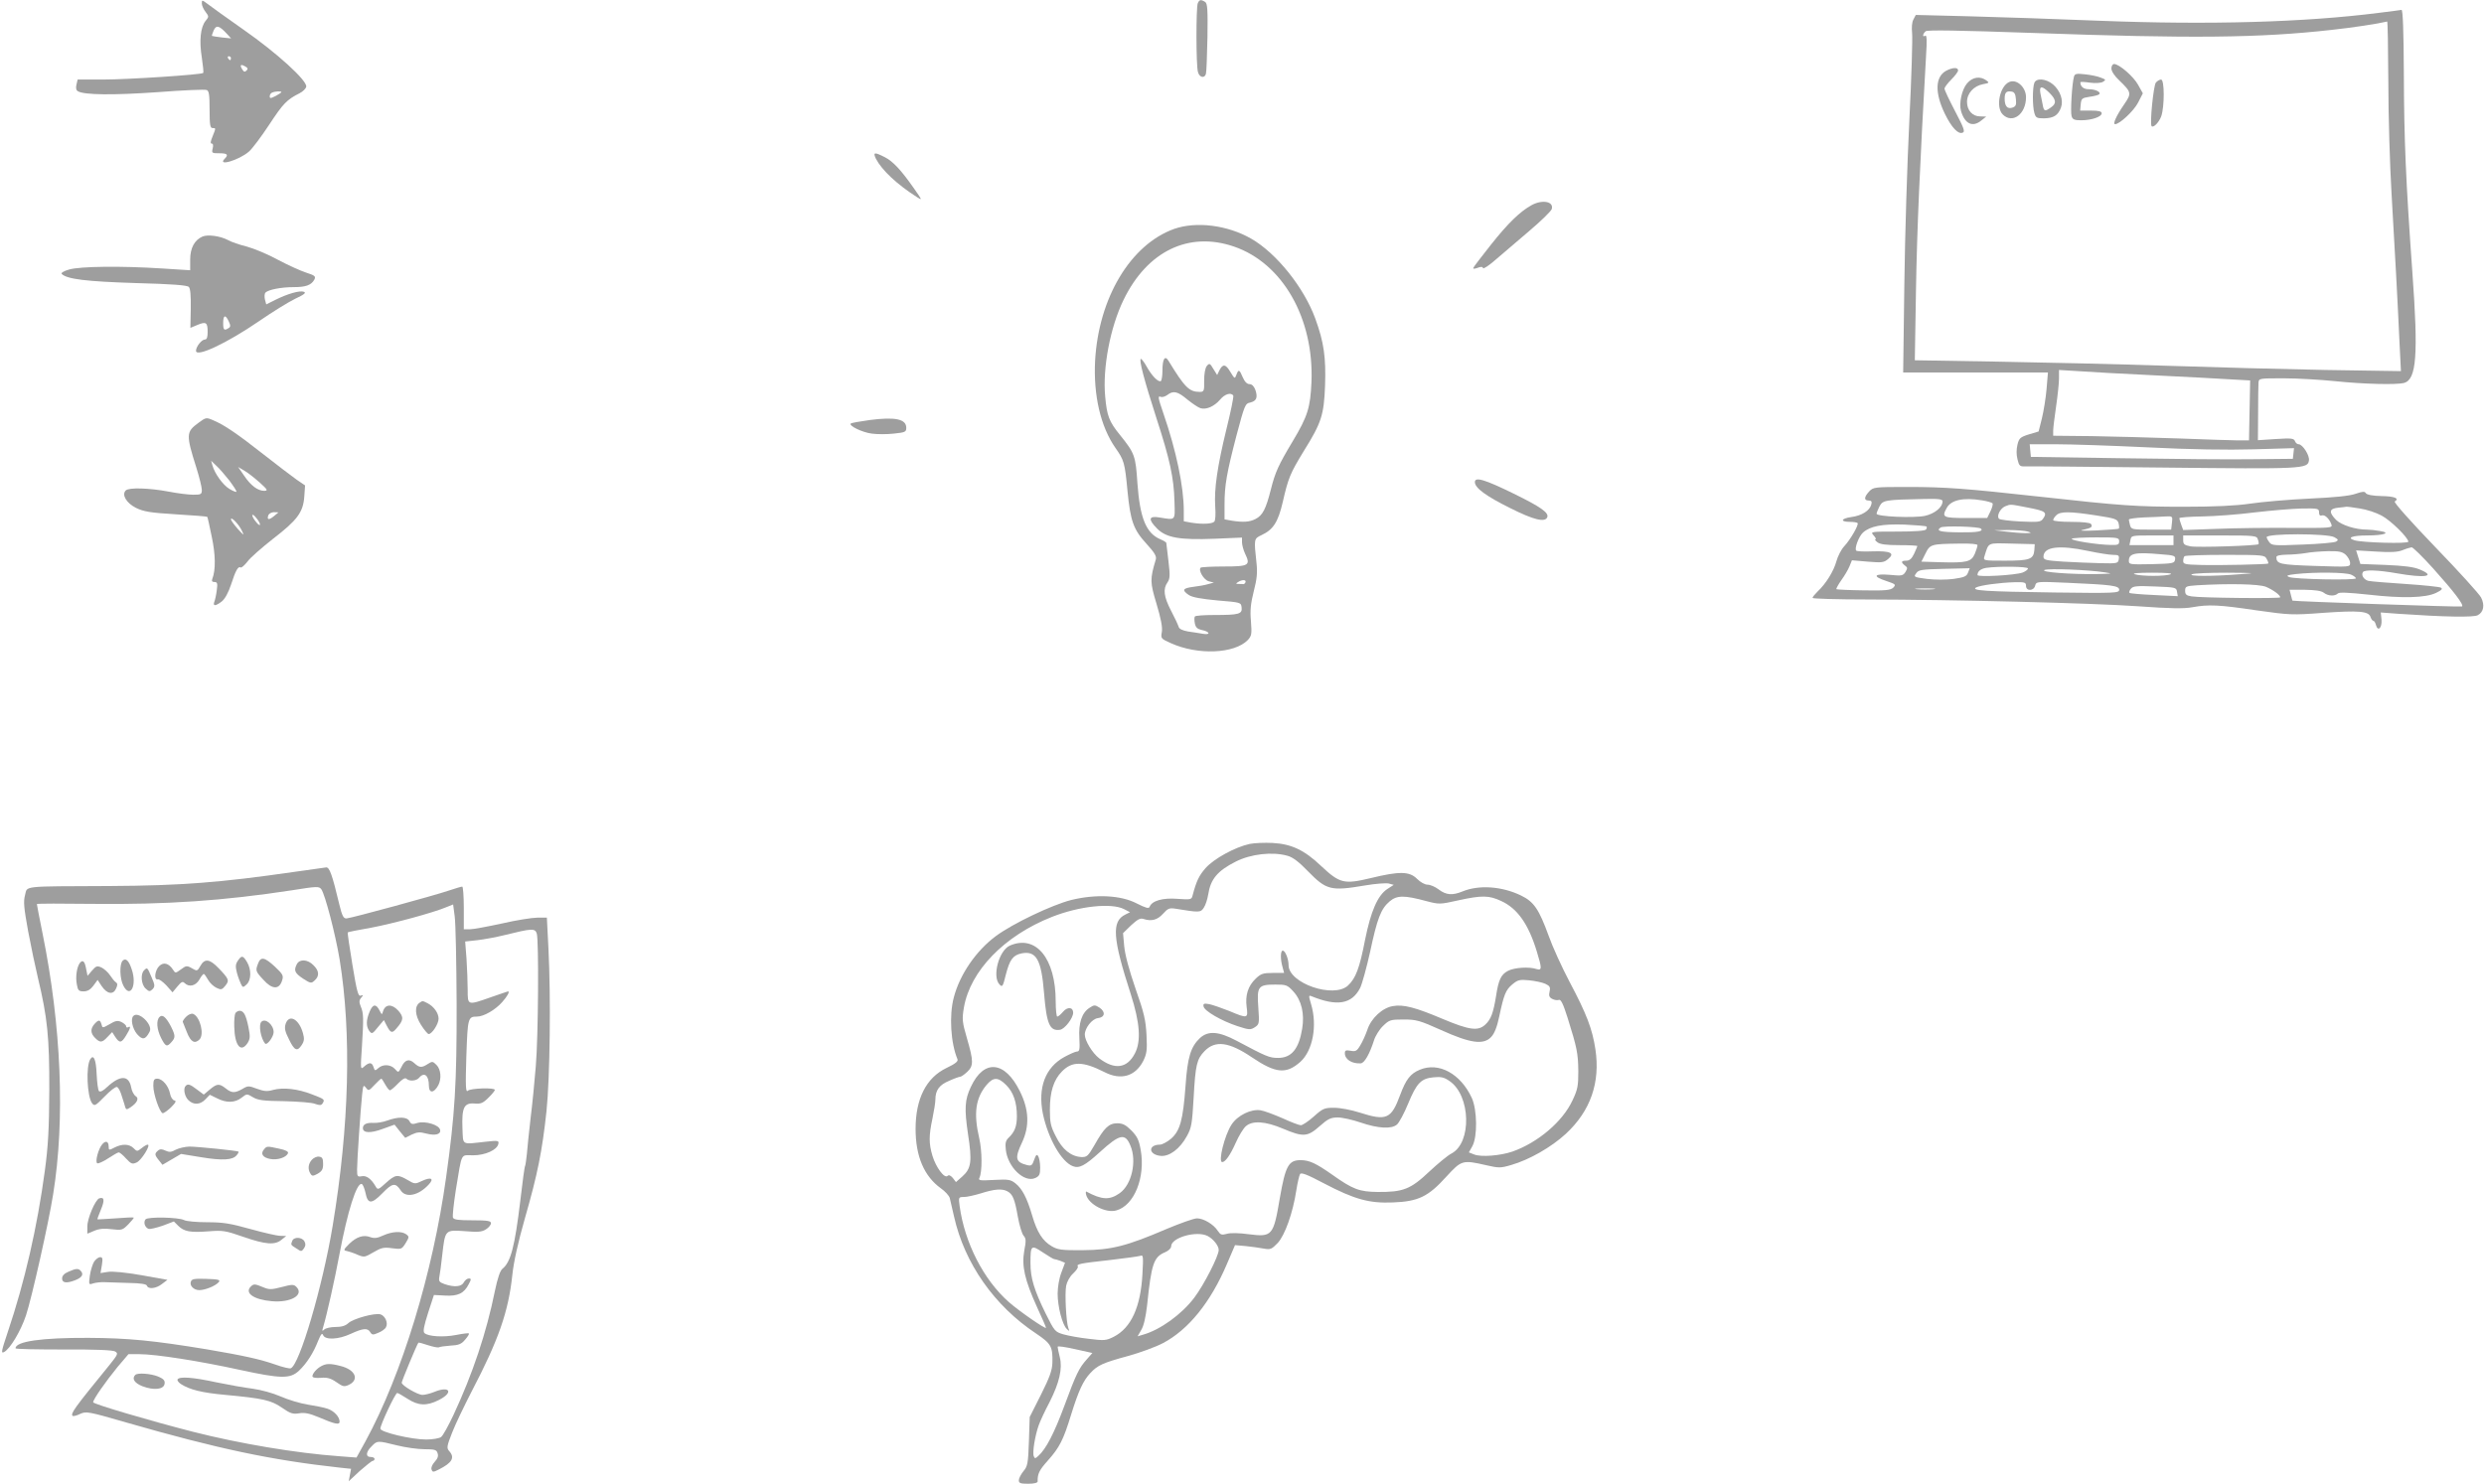 <?xml version="1.0" standalone="no"?>
<!DOCTYPE svg PUBLIC "-//W3C//DTD SVG 20010904//EN"
 "http://www.w3.org/TR/2001/REC-SVG-20010904/DTD/svg10.dtd">
<svg version="1.0" xmlns="http://www.w3.org/2000/svg"
 width="1280pt" height="765pt" viewBox="0 0 1280 765"
 preserveAspectRatio="xMidYMid meet">
<g transform="translate(0,765) scale(0.1,-0.1)"
fill="#9e9e9e" stroke="none">
<path d="M1040 7632 c0 -11 9 -30 19 -43 18 -24 18 -25 0 -47 -26 -33 -33
-102 -19 -189 6 -41 10 -77 7 -79 -8 -9 -388 -34 -514 -34 l-133 0 -6 -26 c-4
-17 -2 -29 7 -34 31 -20 185 -21 412 -5 130 10 243 15 252 11 12 -4 15 -25 15
-101 0 -78 3 -95 15 -95 18 0 18 1 0 -44 -10 -24 -12 -36 -4 -36 7 0 9 -9 5
-25 -6 -24 -4 -25 34 -25 41 0 49 -7 28 -28 -41 -41 71 -9 124 36 17 14 64 77
105 139 73 111 91 129 156 162 18 9 33 24 35 34 6 31 -151 174 -323 294 -88
62 -172 122 -187 134 -27 20 -28 20 -28 1z m128 -155 l23 -25 -48 5 c-26 3
-49 7 -51 8 -1 1 3 14 9 28 13 29 28 26 67 -16z m22 -127 c0 -5 -2 -10 -4 -10
-3 0 -8 5 -11 10 -3 6 -1 10 4 10 6 0 11 -4 11 -10z m81 -63 c-9 -9 -14 -8
-21 3 -16 24 -11 31 11 19 16 -8 18 -14 10 -22z m179 -112 c0 -2 -13 -11 -30
-20 -26 -13 -30 -13 -30 -1 0 8 6 17 13 19 16 7 47 8 47 2z"/>
<path d="M6172 7633 c-9 -23 -9 -320 1 -354 7 -28 34 -35 41 -10 3 9 6 94 8
189 2 143 0 175 -12 182 -22 14 -30 12 -38 -7z"/>
<path d="M12260 7584 c-384 -49 -875 -63 -1440 -41 -217 9 -519 19 -671 23
l-277 7 -12 -23 c-8 -14 -10 -42 -7 -70 3 -26 -3 -227 -14 -446 -11 -220 -23
-603 -26 -851 l-6 -453 373 0 373 0 -7 -84 c-4 -47 -15 -115 -24 -152 l-17
-68 -50 -15 c-45 -14 -51 -20 -59 -53 -6 -24 -6 -52 0 -75 8 -34 12 -38 39
-37 17 1 336 -2 710 -6 725 -8 747 -7 753 37 4 26 -33 83 -53 83 -7 0 -16 7
-19 16 -6 15 -19 16 -99 11 l-92 -6 1 137 c0 75 1 147 2 160 2 22 4 22 130 22
70 0 190 -7 267 -15 145 -15 313 -19 353 -9 64 18 74 142 43 569 -34 476 -43
683 -44 1028 -1 212 -5 327 -12 326 -5 -1 -57 -8 -115 -15z m47 -356 c0 -172
8 -434 17 -583 17 -291 31 -548 41 -769 l7 -139 -389 6 c-213 4 -586 14 -828
22 -242 8 -631 17 -864 21 l-424 7 6 361 c5 306 20 647 52 1210 5 77 4 106 -4
102 -16 -10 -14 9 2 23 10 7 162 5 558 -9 809 -29 1161 -26 1534 16 111 12
241 32 286 43 3 0 5 -140 6 -311z m-1197 -1513 c168 -8 346 -18 395 -21 l90
-5 -3 -155 -3 -154 -57 0 c-31 0 -169 5 -307 10 -137 5 -339 10 -447 12 l-198
2 0 26 c0 14 7 70 15 125 8 55 15 120 15 144 l0 44 98 -6 c53 -4 234 -14 402
-22z m-41 -371 c218 -11 409 -14 544 -10 l208 6 -3 -28 -3 -27 -205 -2 c-113
-2 -416 1 -675 5 l-470 7 -3 33 -3 32 137 0 c75 0 288 -7 473 -16z"/>
<path d="M10880 7297 c0 -14 16 -39 41 -62 63 -61 64 -66 24 -124 -40 -58 -59
-101 -46 -101 24 0 98 70 119 112 l24 47 -24 43 c-23 43 -98 108 -124 108 -8
0 -14 -10 -14 -23z"/>
<path d="M10028 7285 c-56 -31 -59 -113 -6 -222 35 -71 68 -106 91 -97 14 5 8
22 -38 110 -30 57 -55 110 -55 117 0 7 16 28 35 47 19 19 35 40 35 47 0 17
-28 16 -62 -2z"/>
<path d="M10687 7254 c-10 -35 -19 -182 -12 -203 5 -17 15 -21 49 -21 54 0
106 18 106 36 0 10 -15 14 -56 14 l-55 0 3 33 c3 29 6 32 45 38 24 3 46 9 50
13 11 11 -18 26 -53 26 -28 0 -44 14 -44 36 0 3 22 2 49 -2 28 -4 57 -2 67 4
17 10 16 12 -11 22 -16 7 -53 14 -81 17 -45 5 -53 3 -57 -13z"/>
<path d="M10136 7220 c-27 -32 -42 -103 -31 -142 20 -68 61 -86 106 -48 l24
19 -31 1 c-40 0 -68 31 -68 75 0 44 35 82 82 91 33 6 34 8 17 20 -32 23 -71
17 -99 -16z"/>
<path d="M10353 7227 c-49 -22 -70 -130 -33 -167 50 -50 120 1 120 89 0 52
-49 96 -87 78z m35 -89 c3 -30 -1 -37 -19 -43 -25 -8 -39 8 -39 46 0 32 8 41
35 37 15 -2 21 -12 23 -40z"/>
<path d="M10483 7223 c-10 -24 -10 -122 0 -155 7 -25 12 -28 50 -28 49 1 72
15 87 55 14 38 -3 87 -41 120 -36 30 -86 34 -96 8z m78 -52 c35 -35 37 -55 7
-75 -31 -22 -36 -20 -42 14 -3 17 -9 44 -12 60 -7 39 9 39 47 1z"/>
<path d="M11109 7224 c-12 -15 -32 -212 -22 -224 9 -11 39 20 50 51 17 50 17
189 -1 189 -7 0 -20 -7 -27 -16z"/>
<path d="M4514 6831 c31 -59 108 -131 211 -197 28 -18 28 -17 -14 43 -67 96
-110 142 -152 163 -53 27 -62 26 -45 -9z"/>
<path d="M7893 6593 c-60 -33 -122 -93 -210 -204 -48 -61 -90 -115 -91 -120
-2 -6 6 -5 21 0 18 7 27 7 29 -1 2 -6 33 15 68 46 36 31 113 97 172 147 59 50
110 100 114 111 12 39 -47 51 -103 21z"/>
<path d="M6050 6470 c-225 -81 -389 -356 -407 -680 -9 -177 28 -339 105 -449
44 -63 48 -74 62 -222 15 -155 31 -199 97 -271 43 -47 53 -65 49 -81 -31 -104
-30 -118 4 -231 22 -74 31 -119 27 -143 -6 -34 -5 -35 46 -58 139 -63 328 -55
397 16 20 22 21 31 16 98 -5 56 -1 91 15 155 16 61 19 96 14 141 -14 129 -14
128 26 147 60 28 85 67 109 170 28 123 38 148 109 264 91 146 103 185 109 336
5 147 -6 224 -50 345 -58 160 -200 338 -331 413 -122 70 -283 90 -397 50z
m309 -91 c250 -86 412 -369 399 -698 -6 -132 -19 -176 -97 -306 -73 -122 -90
-159 -112 -247 -26 -102 -42 -134 -79 -153 -31 -16 -63 -18 -122 -9 l-38 7 0
76 c0 100 11 162 62 358 41 153 44 163 70 168 33 8 40 26 27 65 -7 19 -18 30
-30 30 -13 0 -25 12 -35 35 -17 41 -22 43 -33 13 -8 -22 -9 -21 -31 15 -24 41
-39 43 -57 7 l-11 -23 -20 32 c-17 29 -20 30 -33 15 -9 -11 -14 -40 -14 -76 1
-54 -1 -58 -23 -58 -54 0 -77 23 -160 159 -19 32 -32 12 -32 -51 0 -26 -4 -49
-8 -52 -13 -8 -47 27 -73 74 -12 22 -26 40 -30 40 -12 0 18 -113 80 -305 69
-212 90 -308 93 -430 3 -101 8 -96 -79 -82 -54 9 -58 -10 -10 -58 47 -47 116
-59 295 -52 l142 6 0 -24 c0 -13 7 -40 16 -59 29 -60 20 -66 -109 -66 -63 0
-116 -3 -120 -6 -13 -13 15 -62 41 -70 l27 -7 -30 -8 c-16 -5 -51 -11 -77 -14
-54 -7 -59 -17 -22 -42 18 -12 64 -20 148 -28 120 -10 121 -10 124 -36 4 -34
-13 -39 -140 -39 -53 0 -99 -3 -101 -8 -3 -4 -3 -20 0 -35 4 -21 13 -29 34
-34 43 -8 50 -27 8 -20 -19 3 -53 9 -77 12 -28 5 -45 13 -48 23 -3 10 -20 47
-39 83 -38 73 -43 113 -19 147 13 19 14 35 5 110 -6 48 -11 90 -11 93 0 4 -14
12 -30 19 -74 31 -106 109 -119 290 -9 140 -14 154 -89 247 -57 70 -68 99 -77
199 -14 147 26 358 95 499 122 251 336 354 569 274z m-241 -788 c26 -21 57
-42 68 -45 30 -9 71 9 101 44 24 29 56 39 68 21 3 -6 -13 -83 -35 -172 -47
-193 -64 -309 -58 -400 3 -41 1 -72 -5 -78 -12 -12 -63 -14 -119 -5 l-38 7 0
56 c0 122 -39 309 -105 500 -29 85 -30 92 -12 85 7 -2 21 2 32 10 31 24 53 19
103 -23z m300 -942 c-2 -6 -7 -10 -11 -10 -4 1 -15 1 -24 1 -15 0 -16 2 -3 10
20 13 43 13 38 -1z"/>
<path d="M1044 6431 c-42 -18 -64 -60 -64 -119 l0 -55 -142 9 c-215 14 -425
11 -481 -5 -29 -8 -44 -18 -39 -23 27 -27 127 -39 380 -47 188 -5 266 -11 275
-20 8 -8 11 -44 10 -112 l-2 -99 36 15 c45 19 53 13 53 -36 0 -27 -4 -39 -14
-39 -17 0 -46 -37 -46 -58 0 -36 159 39 324 152 68 47 152 99 187 116 47 22
58 31 45 36 -21 8 -84 -10 -148 -42 l-46 -23 -7 26 c-3 14 -2 30 3 35 15 15
81 28 145 28 63 0 91 10 107 39 8 17 3 21 -43 36 -28 9 -94 39 -145 66 -51 28
-123 58 -160 68 -37 9 -81 24 -98 34 -40 21 -103 29 -130 18z m135 -438 c10
-21 9 -28 -1 -34 -23 -15 -28 -10 -28 26 0 42 12 45 29 8z"/>
<path d="M1022 5470 c-63 -46 -64 -60 -11 -228 16 -51 29 -103 29 -117 0 -23
-4 -25 -44 -25 -24 0 -81 7 -127 16 -101 19 -205 22 -221 6 -22 -22 3 -65 53
-90 39 -19 73 -25 205 -33 87 -5 160 -11 162 -13 2 -2 12 -48 23 -102 20 -93
21 -172 3 -218 -4 -11 -1 -16 11 -16 15 0 17 -7 12 -43 -3 -24 -9 -51 -13 -60
-8 -23 8 -21 39 3 16 13 34 45 48 88 23 71 36 95 49 87 4 -3 20 11 35 30 14
20 74 72 131 117 126 97 156 137 162 218 l4 58 -44 30 c-24 17 -100 75 -169
129 -136 107 -205 154 -261 177 -35 15 -37 15 -76 -14z m160 -297 c22 -30 39
-55 36 -58 -2 -2 -18 4 -36 15 -33 20 -75 78 -87 120 l-7 25 26 -25 c15 -13
45 -48 68 -77z m156 -10 c41 -37 44 -42 24 -43 -33 0 -69 26 -104 78 l-31 45
32 -19 c18 -10 53 -38 79 -61z m73 -174 c-26 -21 -37 -19 -28 6 4 8 17 15 29
15 l23 -1 -24 -20z m-71 -43 c-1 -6 -10 0 -20 13 -11 13 -20 28 -20 35 1 6 10
0 20 -13 11 -13 20 -28 20 -35z m-94 -31 c14 -28 12 -27 -21 9 -19 22 -35 44
-35 49 0 17 41 -26 56 -58z"/>
<path d="M4482 5485 c-51 -7 -95 -15 -98 -18 -12 -11 59 -46 108 -52 28 -4 79
-4 114 0 59 6 64 9 64 30 0 45 -57 57 -188 40z"/>
<path d="M7600 5165 c0 -30 57 -72 182 -134 121 -61 180 -75 191 -47 9 23 -33
53 -174 122 -147 72 -199 88 -199 59z"/>
<path d="M9632 5117 c-27 -29 -28 -47 -3 -47 14 0 18 -5 14 -20 -8 -32 -49
-58 -103 -65 -55 -8 -59 -25 -6 -25 18 0 35 -3 38 -6 8 -8 -37 -86 -69 -120
-15 -16 -33 -51 -40 -77 -14 -51 -54 -116 -97 -156 -14 -14 -26 -28 -26 -33 0
-4 127 -8 283 -8 446 -1 1150 -18 1394 -35 166 -12 238 -13 280 -5 84 15 136
13 331 -16 170 -24 183 -25 342 -13 183 13 236 9 245 -21 4 -11 10 -20 15 -20
4 0 10 -9 13 -21 10 -37 32 -16 29 26 l-4 38 94 -7 c233 -16 384 -19 406 -7
30 16 37 52 17 91 -9 18 -115 135 -236 260 -127 132 -215 231 -209 235 26 16
0 27 -68 28 -46 1 -76 7 -81 15 -6 10 -16 9 -52 -3 -30 -11 -107 -19 -239 -25
-107 -5 -244 -17 -305 -26 -75 -11 -183 -16 -340 -16 -243 0 -322 5 -745 52
-382 42 -484 50 -681 50 -171 0 -176 -1 -197 -23z m378 -51 c0 -31 -41 -64
-91 -75 -56 -12 -249 -4 -249 11 0 5 7 22 15 38 17 32 28 34 228 38 76 2 97
-1 97 -12z m203 5 c26 -4 50 -11 54 -15 4 -3 -1 -22 -10 -41 l-17 -35 -110 0
c-118 0 -125 4 -99 51 22 42 86 56 182 40z m240 -38 c88 -17 98 -24 74 -58
-12 -16 -25 -17 -116 -13 -56 3 -106 9 -110 14 -14 14 6 53 31 64 31 12 22 12
121 -7z m1707 -4 c35 -5 86 -22 113 -37 47 -25 137 -114 137 -134 0 -12 -237
-5 -277 7 -43 13 -12 25 65 25 88 0 125 14 65 23 -21 4 -50 7 -65 7 -60 0
-132 23 -160 50 -39 40 -36 58 10 63 20 2 39 4 42 5 3 1 34 -3 70 -9z m-210
-20 c0 -14 5 -19 14 -16 15 6 39 -16 50 -47 6 -17 -4 -18 -206 -17 -117 1
-291 -1 -385 -5 l-173 -6 -10 27 c-5 14 -10 30 -10 34 0 4 53 8 118 9 64 1
187 10 272 21 85 10 194 19 243 20 82 1 87 0 87 -20z m-1147 -16 c98 -15 108
-19 114 -40 3 -13 4 -26 1 -28 -2 -2 -53 -6 -113 -9 -68 -3 -96 -2 -72 3 43 9
52 15 42 30 -4 7 -45 11 -101 11 -52 0 -94 4 -94 9 0 5 7 17 16 25 20 21 72
20 207 -1z m389 -38 l-4 -35 -103 0 c-98 0 -103 1 -109 23 -3 12 -6 25 -6 29
0 4 35 9 78 11 42 1 93 4 112 5 35 2 36 1 32 -33z m-1265 -19 c3 -2 2 -9 -2
-15 -4 -7 -58 -11 -147 -11 -140 0 -141 0 -123 -20 10 -11 14 -20 9 -20 -5 0
0 -7 10 -15 14 -11 47 -15 113 -15 51 0 93 -2 93 -5 0 -2 -8 -20 -17 -40 -12
-25 -23 -35 -40 -35 -27 0 -29 -8 -7 -25 14 -10 14 -14 3 -33 -13 -20 -19 -21
-81 -15 -83 7 -91 -8 -17 -32 47 -16 50 -18 35 -34 -14 -13 -39 -16 -152 -14
-75 1 -138 4 -141 6 -2 3 9 23 25 46 16 22 35 54 42 71 l13 32 81 -7 c73 -6
84 -5 106 14 36 30 12 42 -82 39 -42 -2 -80 0 -83 4 -10 10 13 73 35 93 37 33
99 45 214 41 59 -3 110 -7 113 -10z m281 -11 c14 -14 -19 -20 -109 -19 -101 1
-125 7 -99 25 15 10 198 5 208 -6z m242 -15 c21 -7 19 -8 -15 -8 -22 0 -67 4
-100 8 l-60 7 75 1 c41 0 86 -4 100 -8z m1579 -29 c21 -12 22 -15 8 -23 -10
-5 -87 -12 -173 -15 -145 -6 -158 -5 -170 12 -8 10 -14 22 -14 26 0 20 313 20
349 0z m-829 -16 l0 -25 -114 0 -113 0 5 25 c4 25 5 25 113 25 l109 0 0 -25z
m435 4 c4 -11 5 -22 3 -24 -8 -8 -316 -18 -351 -11 -31 6 -37 11 -37 31 l0 25
189 0 c183 0 190 -1 196 -21z m-715 -9 c0 -17 -6 -20 -42 -19 -70 1 -210 23
-202 32 4 4 61 7 126 7 111 0 118 -1 118 -20z m-730 -20 c0 -6 -6 -26 -14 -45
-18 -41 -41 -47 -178 -43 l-97 3 21 42 c24 48 28 49 176 51 57 1 92 -2 92 -8z
m293 -25 c-4 -48 -24 -55 -151 -55 -113 0 -113 0 -106 23 23 73 12 68 141 65
l118 -3 -2 -30z m278 -5 c52 -11 109 -20 127 -20 29 0 33 -3 30 -22 -3 -22 -7
-23 -93 -21 -49 1 -136 5 -192 8 -91 6 -103 9 -103 25 0 52 80 62 231 30z
m1777 -90 c105 -117 159 -187 149 -196 -4 -4 -865 26 -874 30 -1 1 -4 13 -8
29 l-7 27 78 0 c54 -1 85 -5 98 -15 23 -18 58 -19 73 -4 7 7 53 5 157 -6 176
-20 295 -17 349 9 29 14 35 21 25 27 -8 4 -90 13 -183 19 -92 6 -178 13 -191
16 -23 6 -38 29 -28 45 8 13 78 11 174 -6 148 -26 206 -16 118 20 -31 13 -81
19 -174 23 l-131 5 -11 35 -11 35 102 -6 c74 -5 112 -3 137 7 19 8 40 14 47
15 7 0 57 -49 111 -109z m-450 70 c12 -12 22 -30 22 -42 0 -21 -1 -21 -182
-15 -182 6 -197 10 -198 45 0 8 17 12 53 13 28 0 72 4 97 8 25 5 77 9 116 10
58 1 74 -3 92 -19z m-954 3 c71 -5 77 -8 74 -27 -3 -20 -10 -21 -120 -24 -112
-2 -118 -2 -118 17 0 39 31 46 164 34z m546 -24 c7 -11 10 -22 8 -24 -5 -4
-254 -10 -350 -7 -78 2 -88 4 -88 20 0 10 3 22 7 25 3 4 98 7 209 7 196 0 204
-1 214 -21z m-1230 -49 c0 -6 -12 -15 -27 -21 -37 -14 -233 -25 -233 -13 0 19
16 32 45 37 63 9 215 7 215 -3z m-309 -22 c-7 -19 -19 -24 -74 -32 -39 -5 -95
-5 -137 0 -68 9 -70 10 -56 29 12 18 27 20 145 23 l131 3 -9 -23z m704 2 c45
-7 41 -7 -40 -9 -134 -2 -293 10 -270 21 21 9 228 1 310 -12z m340 -10 c-25
-11 -151 -11 -185 0 -16 5 18 8 90 8 73 0 108 -3 95 -8z m355 0 c-136 -11
-270 -11 -245 0 11 5 92 8 180 8 151 -1 155 -2 65 -8z m575 -2 c14 -6 25 -15
25 -19 0 -11 -320 -5 -345 7 -16 7 -9 10 35 15 101 11 258 9 285 -3z m-1675
-58 c0 -28 40 -27 47 1 6 22 8 22 167 15 229 -10 266 -15 266 -36 0 -17 -20
-18 -332 -14 -361 5 -433 10 -405 26 21 11 121 25 200 27 51 1 57 -1 57 -19z
m1237 -5 c37 -16 73 -42 73 -54 0 -7 -411 -3 -457 5 -27 4 -33 10 -33 29 0 22
4 24 58 28 167 10 324 7 359 -8z m-459 -25 l4 -23 -122 6 c-67 3 -124 8 -127
11 -3 3 0 13 8 22 11 13 30 15 124 11 105 -4 110 -5 113 -27z m-1255 13 c-24
-2 -62 -2 -85 0 -24 2 -5 4 42 4 47 0 66 -2 43 -4z"/>
<path d="M6440 3300 c-75 -16 -185 -76 -228 -125 -34 -39 -47 -66 -67 -142 -5
-20 -10 -21 -78 -16 -76 6 -131 -10 -143 -41 -4 -11 -20 -6 -66 17 -82 43
-211 49 -338 18 -101 -26 -300 -121 -387 -185 -102 -75 -187 -198 -218 -317
-25 -93 -16 -236 19 -319 4 -11 -11 -23 -57 -45 -104 -50 -159 -158 -159 -314
0 -141 44 -244 130 -306 23 -16 43 -39 46 -50 3 -11 12 -54 22 -95 54 -242
208 -461 422 -603 79 -53 87 -68 85 -151 -1 -39 -14 -75 -59 -165 l-58 -115
-4 -125 c-4 -115 -7 -129 -28 -154 -13 -16 -24 -37 -24 -47 0 -15 8 -18 49
-18 30 0 48 5 48 12 -1 39 8 58 52 107 61 68 81 108 121 239 38 122 62 174 99
213 37 40 64 52 192 87 62 17 144 47 182 67 131 69 245 210 329 407 l42 98 56
-5 c30 -3 72 -9 93 -13 34 -6 40 -3 71 29 37 40 78 154 96 272 6 39 15 76 19
83 6 10 37 -2 122 -47 160 -84 235 -104 357 -99 131 5 182 30 275 133 78 85
83 87 205 59 65 -15 75 -15 129 1 94 27 207 92 282 161 127 118 178 264 152
436 -16 105 -45 181 -133 347 -39 74 -88 181 -108 238 -50 137 -76 175 -142
207 -99 48 -217 56 -302 21 -51 -21 -84 -19 -122 10 -18 14 -44 25 -58 25 -14
0 -37 13 -54 30 -39 39 -90 40 -238 4 -138 -33 -160 -28 -256 62 -87 83 -154
114 -251 119 -39 2 -92 0 -117 -5z m194 -61 c27 -7 59 -31 106 -80 95 -97 117
-103 294 -73 53 9 107 13 122 10 l26 -7 -34 -22 c-49 -33 -84 -113 -114 -262
-28 -145 -48 -198 -88 -235 -74 -68 -306 12 -306 105 0 32 -17 75 -30 75 -12
0 -13 -44 -1 -85 l8 -30 -58 0 c-50 0 -62 -4 -88 -29 -40 -38 -55 -86 -47
-147 8 -59 5 -60 -90 -20 -38 15 -84 31 -102 35 -28 5 -33 3 -30 -12 4 -23 92
-74 174 -101 61 -20 68 -20 90 -6 23 15 24 19 18 103 -8 107 -1 117 88 117 56
0 62 -2 93 -36 42 -46 58 -115 45 -192 -17 -104 -55 -150 -124 -150 -45 0 -61
7 -215 89 -91 48 -145 52 -187 14 -48 -45 -65 -99 -75 -248 -13 -175 -28 -230
-74 -271 -20 -17 -46 -31 -58 -31 -63 -1 -59 -52 4 -58 45 -4 99 36 135 102
24 43 27 63 35 201 9 165 16 196 56 237 55 57 126 48 244 -32 123 -83 177 -88
250 -23 64 58 88 187 55 297 -13 44 -13 47 2 41 132 -54 208 -41 251 43 10 21
33 104 51 185 37 174 56 223 101 261 38 32 75 32 190 1 65 -17 69 -17 163 4
123 27 159 26 221 -3 84 -38 141 -119 184 -260 27 -88 27 -99 -1 -91 -38 13
-114 8 -147 -9 -36 -19 -49 -45 -62 -131 -14 -86 -26 -119 -55 -146 -37 -35
-82 -29 -220 29 -139 59 -203 76 -257 66 -54 -9 -112 -63 -131 -122 -9 -26
-25 -62 -37 -81 -17 -29 -24 -32 -50 -27 -24 4 -29 2 -29 -13 0 -32 37 -55 82
-52 19 1 46 49 68 118 7 23 28 57 47 75 32 31 38 33 106 33 65 0 83 -5 192
-54 152 -69 220 -78 259 -36 17 18 30 51 41 103 25 118 34 139 68 168 28 23
37 26 87 21 30 -3 68 -11 83 -18 23 -11 27 -17 22 -40 -5 -21 -2 -30 14 -38
11 -6 26 -8 34 -5 10 4 22 -20 45 -93 48 -153 54 -182 55 -274 0 -76 -3 -94
-30 -151 -51 -110 -179 -218 -310 -264 -62 -21 -160 -29 -196 -15 l-28 11 18
32 c27 49 25 188 -3 249 -58 125 -170 186 -268 145 -48 -20 -71 -49 -101 -130
-46 -124 -70 -135 -208 -91 -43 14 -102 25 -132 25 -50 0 -58 -3 -105 -45 -28
-25 -58 -45 -67 -45 -8 0 -51 16 -94 36 -44 19 -94 38 -113 41 -49 8 -119 -26
-150 -74 -36 -55 -70 -193 -48 -193 16 0 41 35 70 100 16 36 39 74 52 85 34
30 100 26 192 -13 104 -44 126 -42 188 13 43 38 57 45 94 45 23 0 76 -12 117
-26 91 -31 160 -35 188 -10 11 10 37 58 57 107 44 107 67 130 131 136 39 4 55
0 82 -19 110 -74 116 -319 10 -374 -18 -9 -69 -51 -114 -93 -96 -91 -135 -106
-265 -105 -95 1 -128 13 -235 89 -84 59 -118 75 -163 75 -62 0 -78 -29 -107
-195 -33 -195 -39 -202 -159 -187 -51 7 -96 8 -115 2 -26 -7 -32 -5 -46 16
-21 33 -73 64 -107 64 -16 0 -85 -25 -155 -54 -207 -89 -286 -109 -433 -110
-109 -1 -129 2 -160 20 -47 27 -76 72 -101 158 -27 92 -52 139 -86 166 -25 20
-37 22 -111 18 -73 -4 -82 -3 -75 11 15 32 14 138 -1 204 -30 128 -19 207 38
275 35 41 59 41 101 -1 37 -37 55 -89 55 -160 0 -52 -11 -81 -42 -111 -16 -15
-19 -28 -15 -63 10 -89 95 -171 152 -145 21 10 25 18 25 54 0 24 -5 50 -10 58
-7 12 -12 8 -21 -18 -10 -30 -15 -33 -38 -27 -58 15 -63 35 -25 115 40 85 37
170 -11 266 -77 156 -185 166 -252 22 -32 -67 -34 -113 -15 -243 22 -141 17
-178 -29 -219 l-33 -29 -16 21 c-12 14 -21 17 -27 11 -16 -16 -60 44 -78 103
-19 64 -19 104 0 193 8 38 15 82 15 97 0 48 20 76 71 97 26 12 52 21 57 21 5
0 21 11 36 25 33 31 33 55 -1 172 -25 86 -26 99 -16 160 33 189 208 370 454
467 142 56 306 73 371 40 l31 -16 -24 -12 c-72 -35 -66 -121 28 -411 47 -147
54 -242 21 -305 -40 -77 -104 -86 -184 -25 -35 27 -74 91 -74 122 0 34 37 81
67 85 37 4 41 32 9 54 -24 15 -28 15 -52 -1 -39 -25 -57 -78 -52 -157 3 -56 1
-68 -12 -68 -8 0 -37 -13 -65 -28 -99 -54 -138 -159 -111 -293 27 -127 95
-247 154 -270 33 -13 62 2 139 72 103 94 131 100 158 34 34 -80 7 -201 -55
-245 -52 -37 -92 -35 -172 8 -3 2 -4 -6 -1 -17 13 -49 102 -96 156 -80 92 26
150 170 125 312 -9 51 -18 69 -48 100 -29 29 -45 37 -73 37 -43 0 -67 -23
-117 -112 -33 -57 -39 -63 -68 -62 -53 3 -98 39 -131 106 -27 52 -31 72 -31
138 0 92 19 153 62 197 53 54 108 53 219 -3 85 -44 159 -22 200 57 18 37 21
55 17 133 -4 77 -12 114 -57 241 -33 96 -54 174 -58 218 l-6 67 42 41 c34 31
47 38 64 32 41 -13 71 -5 100 27 25 28 33 31 65 26 122 -20 129 -20 145 5 9
13 19 44 23 69 12 78 47 121 142 169 77 39 188 52 266 30z m-1444 -1729 c29
-15 39 -41 55 -132 8 -44 21 -88 30 -98 12 -13 13 -26 3 -77 -14 -78 2 -150
66 -291 25 -54 46 -102 46 -106 0 -10 -139 86 -192 133 -130 115 -227 305
-253 494 -6 46 -6 47 22 47 15 0 55 9 88 19 69 22 108 25 135 11z m1033 -231
c29 -15 57 -50 57 -72 0 -31 -76 -180 -126 -246 -64 -85 -175 -166 -265 -191
l-27 -8 19 33 c13 21 23 67 30 127 22 213 34 249 92 273 19 8 32 21 32 31 0
45 132 82 188 53z m-791 -119 c4 0 18 -4 32 -9 l24 -10 -19 -51 c-11 -28 -19
-75 -19 -108 0 -67 24 -160 47 -182 14 -13 15 -13 8 5 -11 30 -19 178 -11 218
4 20 19 48 36 63 16 15 27 31 24 36 -8 12 9 16 164 33 78 9 150 19 159 22 14
6 15 -4 10 -93 -9 -171 -58 -279 -149 -325 -38 -19 -48 -20 -127 -10 -47 5
-106 16 -131 23 -44 13 -46 16 -92 108 -59 120 -78 183 -78 258 0 94 3 97 63
57 29 -19 55 -35 59 -35z m168 -517 c-40 -45 -54 -73 -116 -241 -52 -140 -94
-221 -133 -256 -16 -15 -19 -15 -24 -2 -8 19 7 109 26 161 8 22 33 76 56 119
50 99 67 172 52 231 -6 24 -11 48 -11 53 0 5 40 -1 89 -12 l90 -20 -29 -33z"/>
<path d="M5204 2776 c-57 -25 -93 -161 -53 -201 14 -15 17 -10 32 51 20 78 37
101 82 110 75 14 101 -32 115 -205 13 -159 29 -197 82 -189 24 3 68 60 68 88
0 29 -29 32 -52 5 -12 -14 -25 -25 -30 -25 -4 0 -8 35 -8 78 0 222 -102 346
-236 288z"/>
<path d="M1510 3155 c-374 -54 -577 -70 -945 -72 -460 -2 -423 2 -436 -47 -9
-33 -6 -65 16 -186 15 -80 38 -189 51 -243 48 -200 59 -304 58 -577 -1 -201
-6 -289 -23 -415 -39 -290 -104 -573 -190 -828 -34 -102 -37 -115 -20 -106 31
16 86 108 113 189 29 87 117 478 140 625 62 385 42 867 -55 1345 -16 79 -29
147 -29 150 0 3 131 3 290 1 378 -4 671 16 1024 70 131 21 140 21 152 5 19
-27 72 -229 94 -361 62 -382 50 -858 -36 -1375 -52 -312 -171 -717 -216 -733
-7 -2 -42 6 -78 19 -80 28 -162 46 -355 79 -274 45 -403 58 -610 59 -240 1
-375 -18 -375 -54 0 -4 111 -6 248 -6 162 1 253 -3 265 -10 17 -10 15 -15 -29
-70 -182 -223 -201 -250 -190 -262 4 -3 21 1 39 10 31 14 40 13 237 -44 470
-135 746 -194 1102 -233 l57 -6 -6 -32 -6 -32 57 53 c32 28 62 52 67 52 5 0 9
5 9 10 0 6 -9 10 -20 10 -27 0 -25 26 5 55 29 30 29 30 130 5 44 -11 108 -20
142 -20 54 0 63 -3 68 -21 5 -14 0 -28 -15 -44 -13 -14 -20 -31 -16 -40 5 -14
9 -14 38 1 68 34 83 61 53 94 -14 16 -13 25 15 96 17 44 63 139 101 213 138
264 189 410 209 599 7 68 30 170 65 293 65 226 89 346 111 551 18 173 23 588
10 841 l-8 157 -49 0 c-26 0 -109 -13 -182 -30 -74 -16 -149 -30 -166 -30
l-31 0 0 110 c0 61 -4 110 -8 110 -5 0 -35 -9 -68 -20 -72 -25 -502 -142 -528
-144 -16 -1 -23 12 -38 74 -36 151 -50 190 -67 189 -9 -1 -86 -12 -171 -24z
m843 -680 c1 -408 -9 -571 -54 -892 -69 -498 -228 -1017 -415 -1361 l-47 -85
-91 7 c-219 16 -508 64 -752 126 -226 58 -514 143 -514 152 0 15 64 106 125
181 l57 67 56 0 c85 0 313 -36 518 -81 213 -46 259 -47 305 -4 39 37 74 91 98
153 15 36 21 43 26 30 11 -26 79 -23 143 7 63 29 87 31 100 8 9 -14 14 -15 41
-3 18 7 36 20 40 29 12 22 -4 58 -28 66 -29 9 -141 -22 -166 -45 -15 -14 -35
-20 -66 -20 -25 0 -51 -6 -58 -13 -11 -10 -12 -8 -7 8 21 70 61 250 86 384 41
217 88 367 114 358 6 -2 14 -22 19 -44 12 -61 31 -61 88 -3 51 53 67 55 94 14
26 -40 91 -27 143 29 31 32 14 42 -33 20 -36 -17 -38 -17 -75 5 -52 30 -63 28
-111 -15 -39 -36 -43 -37 -53 -19 -23 40 -48 58 -72 53 -22 -4 -24 -1 -24 35
0 47 18 311 26 386 5 49 7 52 20 35 13 -17 15 -16 44 15 16 17 32 32 35 32 2
0 11 -13 20 -30 9 -16 20 -30 24 -30 5 0 24 16 42 35 22 23 37 31 43 25 15
-15 52 -12 66 5 26 31 50 12 50 -40 0 -42 26 -41 49 2 17 34 13 81 -10 104
-19 19 -22 19 -44 5 -32 -21 -44 -20 -70 4 -27 25 -49 18 -67 -21 -15 -29 -15
-29 -33 -9 -22 24 -62 26 -86 4 -16 -14 -18 -14 -24 5 -8 26 -22 27 -48 4 -20
-18 -20 -17 -12 102 9 146 9 172 -6 207 -9 22 -9 32 2 45 12 14 12 16 -2 11
-13 -5 -20 19 -43 159 -15 90 -26 166 -24 167 1 2 56 13 120 24 116 22 322 78
388 106 l35 14 8 -61 c5 -34 9 -237 10 -452z m413 363 c11 -36 8 -530 -5 -683
-6 -77 -18 -198 -27 -270 -8 -71 -17 -154 -19 -183 -3 -29 -7 -57 -9 -61 -3
-4 -14 -85 -25 -181 -28 -233 -49 -316 -92 -350 -12 -10 -25 -48 -39 -115 -43
-213 -114 -426 -214 -640 -26 -55 -54 -106 -63 -112 -9 -7 -44 -13 -77 -13
-76 0 -236 38 -236 56 0 20 77 184 87 184 4 0 28 -14 53 -30 55 -36 99 -38
160 -7 79 39 59 76 -23 42 -20 -8 -47 -15 -60 -15 -24 0 -107 48 -107 63 0 8
79 199 86 206 1 2 24 -4 50 -13 25 -8 50 -13 55 -11 4 3 32 7 60 9 43 2 57 8
76 31 13 15 22 29 19 32 -2 2 -31 -1 -65 -8 -66 -13 -146 -8 -164 10 -8 8 -3
35 19 104 l30 92 57 -3 c66 -4 98 11 122 58 14 26 14 30 1 30 -9 0 -20 -9 -26
-20 -12 -23 -49 -26 -99 -9 -28 10 -31 15 -27 38 3 14 10 65 15 113 15 130 14
129 116 122 69 -6 89 -4 110 10 14 9 25 23 25 31 0 12 -18 15 -95 15 -73 0
-97 3 -101 14 -3 8 4 72 15 143 33 199 23 178 89 178 63 0 124 28 130 59 4 17
-2 18 -65 11 -128 -14 -116 -21 -120 70 -4 105 8 131 61 127 32 -3 44 1 72 29
19 18 34 37 34 41 0 13 -125 9 -139 -4 -11 -11 -13 19 -8 176 7 199 8 206 55
206 35 0 95 35 130 75 27 30 40 55 30 55 -2 0 -41 -14 -88 -30 -122 -43 -120
-43 -120 38 0 38 -3 109 -6 159 l-7 90 64 7 c35 4 98 16 139 26 141 35 157 36
166 8z"/>
<path d="M2163 2482 c-28 -18 -25 -65 6 -114 17 -27 35 -48 40 -48 17 0 51 52
51 79 0 29 -24 63 -57 80 -26 13 -25 13 -40 3z"/>
<path d="M1905 2436 c-19 -44 -19 -77 -2 -100 13 -17 16 -16 44 19 l31 37 16
-31 c19 -36 27 -38 48 -13 38 43 40 59 10 93 -32 35 -66 34 -78 -3 -6 -20 -6
-20 -18 3 -18 36 -35 34 -51 -5z"/>
<path d="M1995 1874 c-21 -8 -53 -13 -70 -12 -36 2 -55 -7 -55 -27 0 -26 40
-27 102 -4 l61 22 27 -34 28 -34 34 17 c28 13 42 14 75 5 46 -12 76 -4 71 19
-5 26 -76 47 -116 36 -27 -9 -34 -7 -42 9 -13 23 -57 24 -115 3z"/>
<path d="M1975 1282 c-30 -14 -46 -16 -66 -9 -36 14 -72 2 -110 -35 -29 -29
-30 -33 -13 -36 10 -2 35 -10 55 -19 36 -15 38 -14 83 12 41 24 54 27 96 21
48 -6 50 -6 70 26 19 31 19 34 3 46 -24 17 -71 15 -118 -6z"/>
<path d="M1655 608 c-24 -13 -45 -38 -45 -52 0 -7 17 -10 43 -8 32 3 51 -2 80
-22 34 -24 41 -25 65 -14 55 27 33 78 -43 97 -54 14 -74 13 -100 -1z"/>
<path d="M697 563 c-19 -19 -4 -42 36 -58 60 -23 111 -17 115 12 3 17 -5 26
-34 38 -37 15 -105 20 -117 8z"/>
<path d="M915 540 c-3 -5 5 -16 17 -24 45 -29 108 -45 230 -56 193 -18 234
-27 291 -66 43 -30 56 -34 88 -29 28 5 53 0 101 -20 84 -36 108 -41 108 -23 0
25 -29 56 -63 67 -17 6 -63 15 -101 21 -39 6 -101 25 -140 42 -41 18 -101 34
-144 40 -41 5 -125 20 -188 33 -119 26 -189 31 -199 15z"/>
<path d="M1225 2697 c-12 -18 -12 -30 -4 -62 6 -22 16 -48 21 -58 9 -18 11
-18 29 -1 24 22 25 76 2 115 -21 35 -28 36 -48 6z"/>
<path d="M632 2698 c-17 -17 -15 -94 4 -129 35 -68 71 1 43 84 -15 46 -31 61
-47 45z"/>
<path d="M1330 2684 c-14 -37 -14 -40 27 -84 44 -50 81 -52 96 -6 9 27 6 33
-36 73 -53 49 -73 54 -87 17z"/>
<path d="M412 2687 c-16 -20 -24 -73 -16 -111 5 -31 10 -36 35 -36 20 0 35 9
50 29 l22 30 21 -32 c28 -41 59 -46 74 -13 9 20 8 27 -1 33 -7 4 -20 21 -30
36 -10 15 -30 33 -44 40 -23 10 -28 8 -49 -16 l-23 -27 -7 35 c-7 40 -17 50
-32 32z"/>
<path d="M1033 2672 c-16 -28 -17 -29 -44 -13 -26 15 -30 14 -57 -6 -27 -20
-29 -20 -40 -2 -22 34 -49 42 -72 19 -22 -22 -28 -73 -7 -68 7 2 27 -13 45
-32 l31 -35 25 30 c20 24 27 28 37 18 23 -23 57 -15 76 17 9 17 20 30 23 30 3
0 13 -14 22 -30 9 -17 29 -35 44 -42 23 -11 28 -10 45 11 22 27 19 35 -35 91
-45 47 -71 51 -93 12z"/>
<path d="M1530 2681 c-17 -33 -12 -46 31 -75 39 -25 43 -26 60 -10 26 23 24
50 -6 79 -29 30 -70 33 -85 6z"/>
<path d="M742 2648 c-19 -19 -14 -73 8 -93 18 -17 22 -17 36 -4 13 14 13 21
-5 62 -22 52 -22 52 -39 35z"/>
<path d="M1213 2428 c-4 -7 -7 -38 -6 -68 2 -100 34 -139 69 -86 13 22 14 33
4 83 -13 62 -24 83 -46 83 -7 0 -16 -6 -21 -12z"/>
<path d="M959 2409 c-11 -11 -19 -23 -17 -27 2 -4 11 -28 22 -55 19 -48 40
-59 64 -35 26 26 3 118 -33 132 -9 3 -24 -3 -36 -15z"/>
<path d="M687 2413 c-15 -15 -5 -64 19 -93 28 -32 43 -30 65 12 19 35 -57 109
-84 81z"/>
<path d="M822 2408 c-18 -18 -14 -64 8 -108 23 -45 30 -48 53 -22 22 24 21 34
-2 81 -26 49 -44 64 -59 49z"/>
<path d="M1472 2373 c-7 -22 -4 -39 17 -80 28 -59 43 -65 66 -29 13 20 14 32
6 61 -20 72 -71 100 -89 48z"/>
<path d="M487 2372 c-22 -25 -21 -48 3 -72 26 -26 36 -25 64 5 l24 25 16 -25
c22 -33 32 -32 56 8 22 35 26 52 10 42 -5 -3 -10 -1 -10 5 0 6 -11 15 -24 22
-20 9 -31 7 -61 -11 -37 -21 -37 -21 -42 -1 -7 25 -15 25 -36 2z"/>
<path d="M1347 2383 c-16 -15 -3 -86 19 -112 10 -11 44 35 44 59 0 38 -43 74
-63 53z"/>
<path d="M465 2190 c-23 -37 -16 -191 9 -226 13 -17 17 -15 65 34 29 30 57 52
64 49 7 -2 18 -23 25 -48 8 -24 16 -50 18 -58 4 -11 8 -11 26 1 35 23 46 47
27 58 -9 6 -20 26 -23 45 -12 64 -57 64 -124 2 -20 -20 -36 -27 -42 -21 -5 5
-10 45 -12 88 -3 75 -16 104 -33 76z"/>
<path d="M790 2053 c0 -42 32 -135 48 -141 5 -1 24 12 43 30 25 25 29 34 17
36 -9 2 -19 18 -22 36 -8 39 -39 76 -66 76 -16 0 -20 -7 -20 -37z"/>
<path d="M957 2053 c-14 -13 -6 -54 13 -73 27 -27 62 -25 89 4 l22 23 37 -18
c48 -25 93 -24 127 3 27 21 27 21 59 2 25 -15 54 -19 161 -20 72 -2 143 -7
159 -14 23 -8 31 -8 38 2 13 21 11 22 -54 47 -74 29 -149 37 -201 23 -30 -9
-47 -7 -83 6 -42 16 -47 16 -75 -1 -39 -22 -55 -22 -86 3 -33 26 -45 25 -82
-6 l-31 -26 -35 26 c-35 27 -47 31 -58 19z"/>
<path d="M527 1752 c-20 -23 -38 -90 -26 -98 5 -3 30 8 56 25 26 17 50 31 55
31 5 0 22 -14 38 -32 26 -28 32 -30 54 -20 25 11 75 92 57 92 -5 0 -19 -8 -31
-18 -23 -18 -24 -18 -42 0 -22 22 -59 23 -98 3 -28 -15 -30 -14 -30 4 0 28
-15 34 -33 13z"/>
<path d="M906 1724 c-23 -13 -34 -14 -53 -5 -19 9 -29 9 -39 0 -18 -15 -18
-22 5 -50 l18 -23 48 28 48 28 104 -17 c110 -18 163 -15 183 11 7 8 11 16 9
18 -7 5 -213 26 -254 26 -22 -1 -53 -8 -69 -16z"/>
<path d="M1360 1725 c-19 -22 -6 -42 33 -49 37 -7 83 8 91 30 3 8 -11 16 -45
23 -64 14 -64 14 -79 -4z"/>
<path d="M1607 1672 c-19 -21 -22 -49 -7 -72 8 -13 13 -13 37 0 22 13 28 23
28 50 0 28 -4 36 -21 38 -11 2 -28 -6 -37 -16z"/>
<path d="M511 1473 c-20 -8 -61 -103 -61 -145 l0 -37 36 15 c26 11 52 13 90 8
51 -6 55 -5 85 25 17 18 30 33 28 35 -2 2 -44 0 -94 -4 -49 -3 -91 -6 -93 -5
-1 1 7 24 18 50 20 48 18 67 -9 58z"/>
<path d="M750 1365 c-12 -15 -4 -41 15 -49 8 -3 40 5 73 16 l58 22 22 -22 c30
-30 62 -36 155 -29 74 6 88 4 180 -28 115 -40 164 -44 198 -15 l24 19 -31 1
c-16 0 -86 16 -154 35 -104 29 -140 35 -223 35 -54 0 -107 5 -118 11 -29 15
-187 18 -199 4z"/>
<path d="M1506 1254 c-8 -21 -9 -20 21 -39 25 -17 27 -17 39 0 9 13 10 23 3
36 -12 23 -55 25 -63 3z"/>
<path d="M485 1147 c-8 -13 -18 -45 -22 -72 -6 -48 -6 -48 18 -40 13 4 40 7
59 6 19 -1 75 -2 124 -4 61 -1 91 -6 93 -14 7 -20 48 -15 78 9 l28 21 -134 24
c-80 14 -150 21 -173 17 l-38 -6 7 41 c5 33 4 41 -9 41 -8 0 -22 -10 -31 -23z"/>
<path d="M353 1095 c-22 -9 -33 -21 -33 -35 0 -23 23 -26 67 -9 34 13 45 29
31 46 -13 16 -25 16 -65 -2z"/>
<path d="M984 1045 c-9 -21 14 -45 43 -45 30 0 84 22 100 41 10 12 0 15 -63
17 -60 2 -75 0 -80 -13z"/>
<path d="M1292 1018 c-33 -33 16 -67 108 -75 98 -9 169 32 127 74 -13 13 -22
13 -75 -1 -54 -14 -65 -14 -96 -1 -43 18 -49 18 -64 3z"/>
</g>
</svg>
